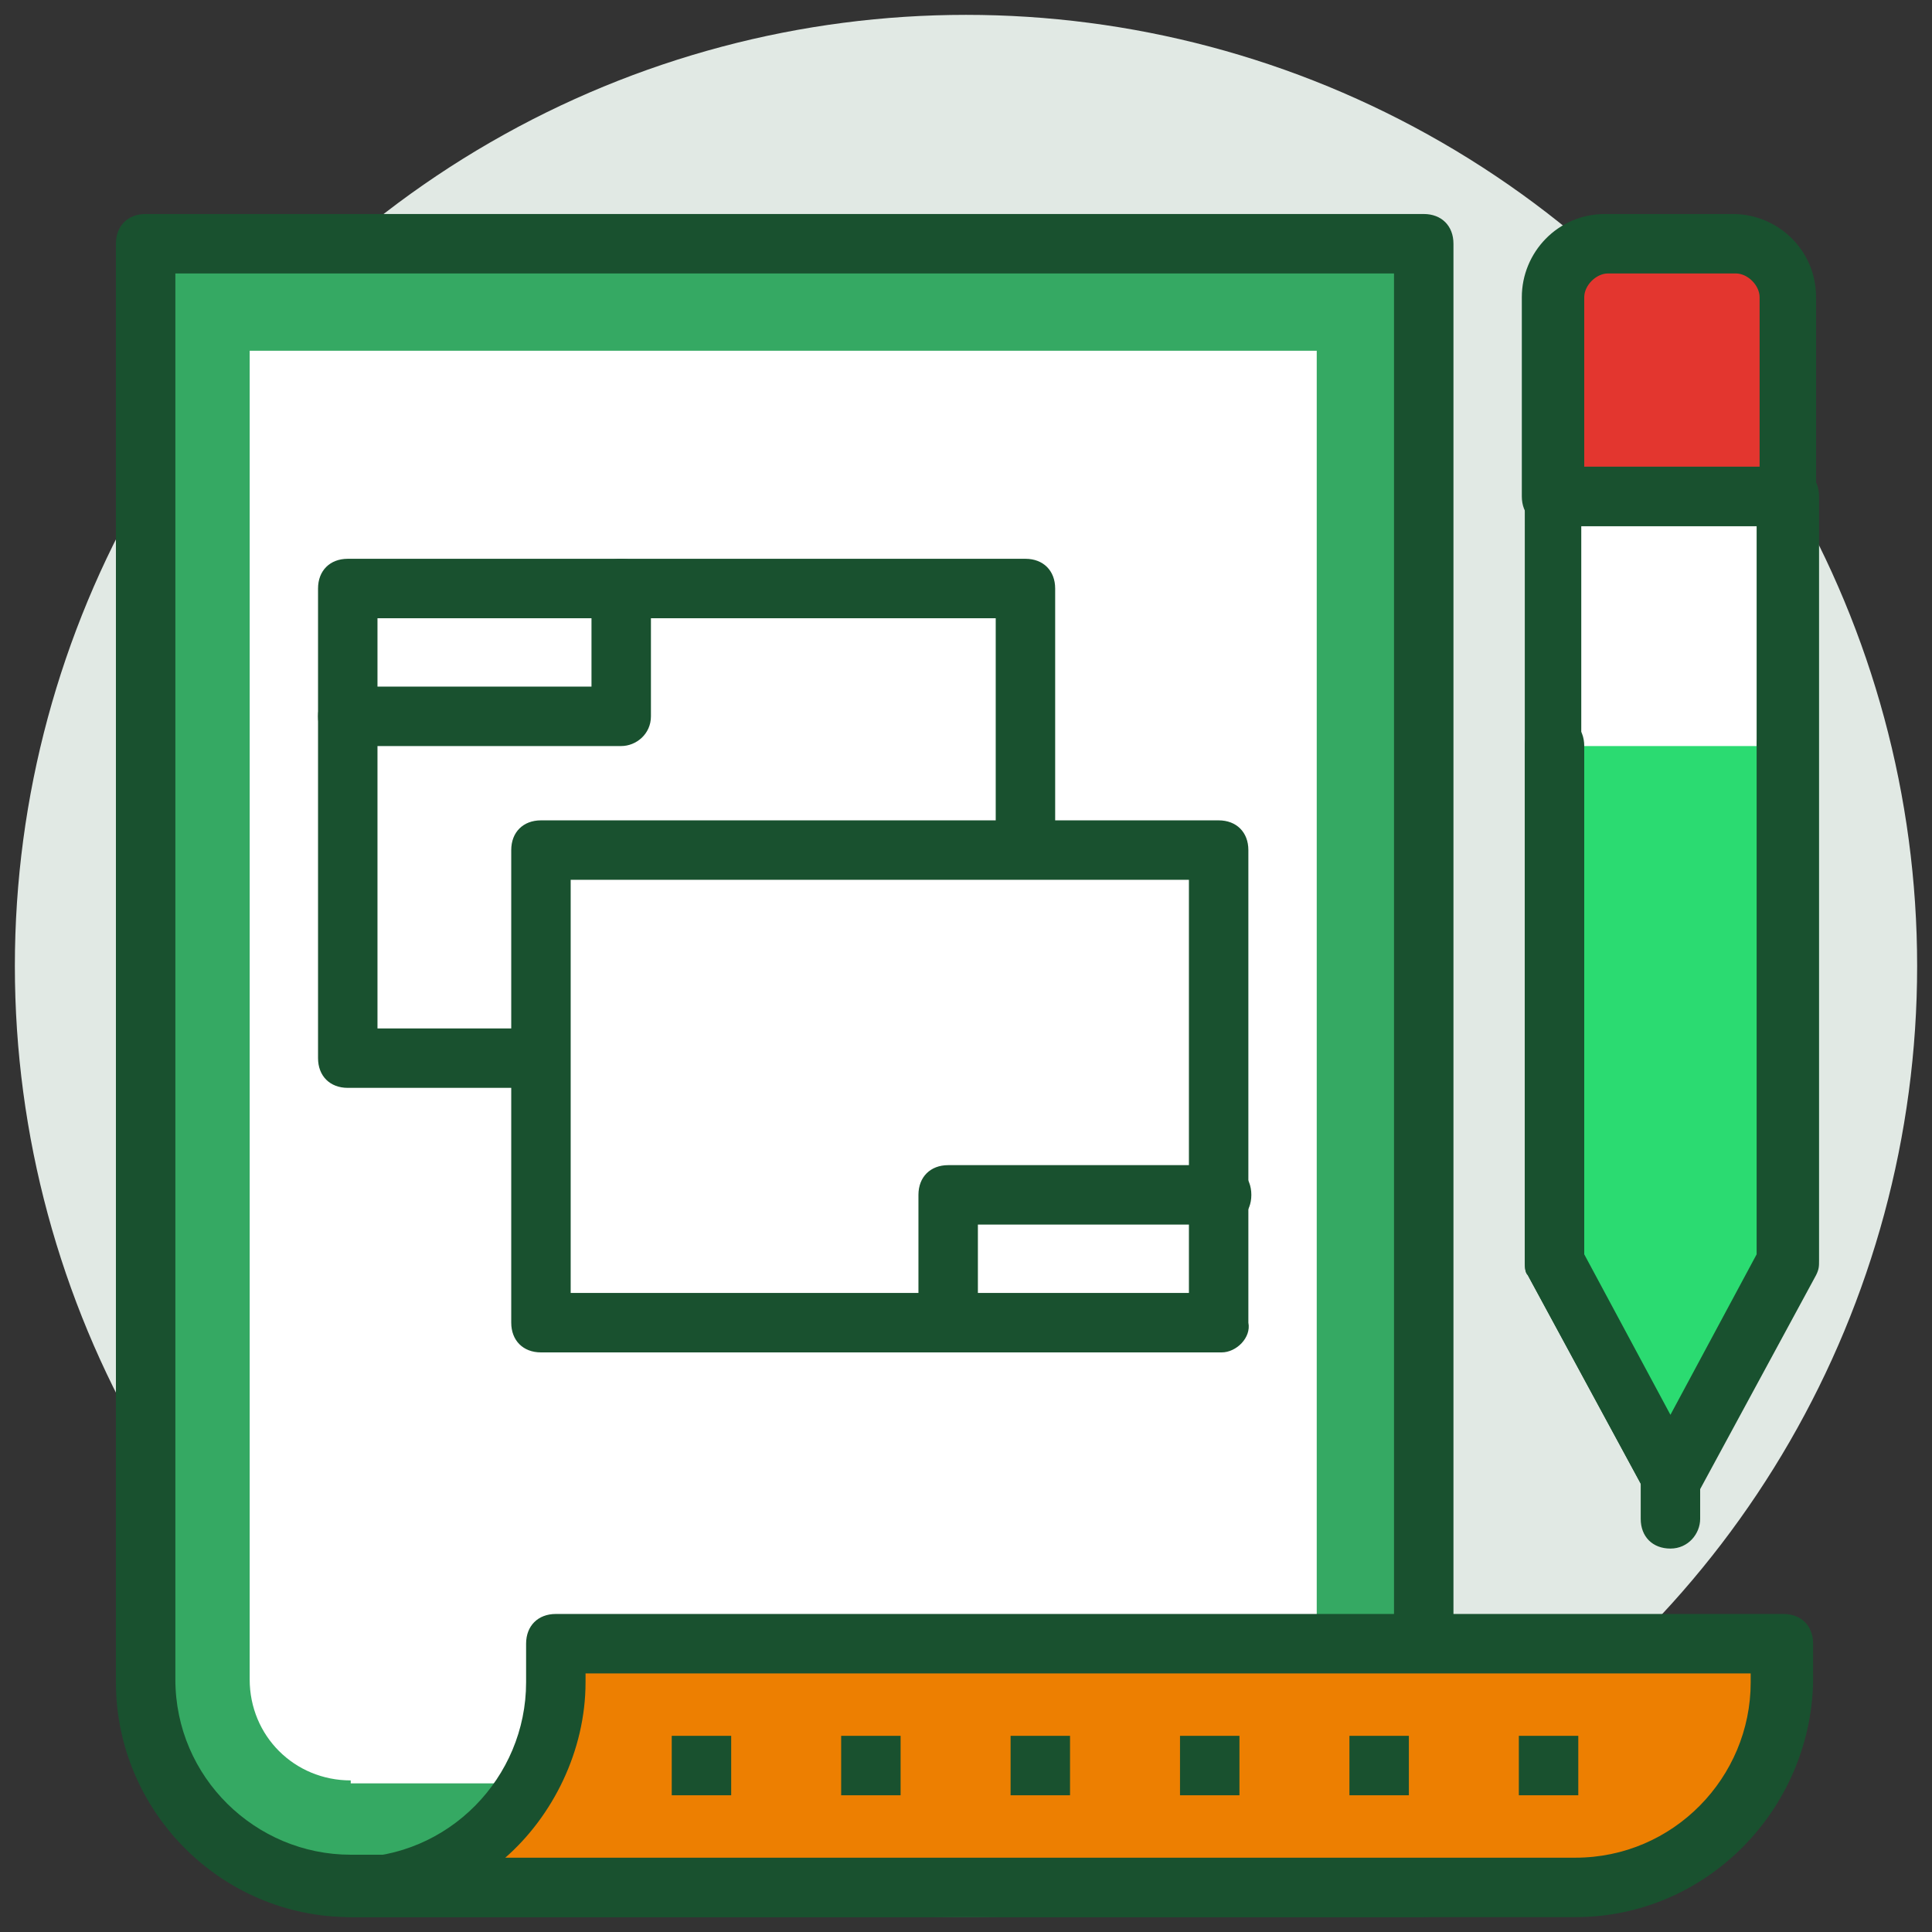 <svg id="SvgjsSvg1062" width="256" height="256" xmlns="http://www.w3.org/2000/svg" version="1.1" xmlns:xlink="http://www.w3.org/1999/xlink" xmlns:svgjs="http://svgjs.com/svgjs"><rect width="100%" height="100%" fill="#333333" stroke="none"/><defs id="SvgjsDefs1063"></defs><g id="SvgjsG1064"><svg xmlns="http://www.w3.org/2000/svg" viewBox="0 0 65 65" width="256" height="256"><circle cx="32.5" cy="32.5" r="32" fill="#e1e9e4" class="colore1e6e9 svgShape"></circle><path fill="#35a963" d="M47.9 63.5H11.8c-3.8 0-6.9-3.1-6.9-6.9V8.2h43v55.3z" class="color4ebe9f svgShape"></path><path fill="#19512f" d="M47.9 64.5H11.8c-4.4 0-7.9-3.6-7.9-7.9V8.2c0-.6.4-1 1-1h43c.6 0 1 .4 1 1v55.3c0 .6-.4 1-1 1zM5.9 9.2v47.3c0 3.3 2.7 5.9 5.9 5.9h35.1V9.2h-41z" class="color193651 svgShape"></path><path fill="#ffffff" d="M11.8 59.9c-1.9 0-3.4-1.5-3.4-3.4V11.8h35.9V60H11.8z" class="colorfff svgShape"></path><path fill="#ed7f01" d="M18.7 56.6c0 3.8-3.1 6.9-6.9 6.9H53c3.8 0 6.9-3.1 6.9-6.9v-1.3H18.7v1.3z" class="colorfdbe5e svgShape"></path><path fill="#19512f" d="M53 64.5H11.8c-.6 0-1-.4-1-1s.4-1 1-1c3.3 0 5.9-2.7 5.9-5.9v-1.3c0-.6.4-1 1-1H60c.6 0 1 .4 1 1v1.3c-.1 4.3-3.6 7.9-8 7.9zm-36-2h36c3.3 0 5.9-2.7 5.9-5.9v-.3H19.7v.3c0 2.3-1.1 4.5-2.7 5.9z" class="color193651 svgShape"></path><path fill="#19512f" d="M22.6 58.4h2v2h-2zM34 58.4h2v2h-2zM39.7 58.4h2v2h-2zM28.3 58.4h2v2h-2zM45.4 58.4h2v2h-2zM51.1 58.4h2v2h-2z" class="color193651 svgShape"></path><g><path fill="#ffffff" d="m60.1 42.4-3.9 7.2-3.9-7.2V16.7h7.8z" class="colorfff svgShape"></path><path fill="#19512f" d="M56.2 50.6c-.4 0-.7-.2-.9-.5l-3.9-7.2c-.1-.1-.1-.3-.1-.5V16.7c0-.6.4-1 1-1h7.9c.6 0 1 .4 1 1v25.7c0 .2 0 .3-.1.5l-3.9 7.2c-.3.3-.6.5-1 .5zm-2.9-8.4 2.9 5.4 2.9-5.4V17.7h-5.9v24.5zm6.8.2z" class="color193651 svgShape"></path><path fill="#2bdb71" d="M52.3 25.1v17.3l3.9 7.2 3.9-7.2V25.1" class="color2ba1db svgShape"></path><path fill="#19512f" d="M56.2 50.6c-.4 0-.7-.2-.9-.5l-3.9-7.2c-.1-.1-.1-.3-.1-.5V25.1c0-.6.4-1 1-1s1 .4 1 1v17.1l2.9 5.4 2.9-5.4V25.1c0-.6.4-1 1-1s1 .4 1 1v17.3c0 .2 0 .3-.1.5l-3.9 7.2c-.2.3-.5.5-.9.5z" class="color193651 svgShape"></path><g><path fill="#e3362f" d="M58.4 8.2h-4.3c-1 0-1.8.8-1.8 1.8v6.7h7.9V10c-.1-1-.9-1.8-1.8-1.8z" class="colorf16050 svgShape"></path><path fill="#19512f" d="M60.1 17.7h-7.9c-.6 0-1-.4-1-1V10c0-1.5 1.2-2.8 2.8-2.8h4.3c1.5 0 2.8 1.2 2.8 2.8v6.7c0 .6-.4 1-1 1zm-6.8-2h5.9V10c0-.4-.4-.8-.8-.8h-4.3c-.4 0-.8.4-.8.8v5.7z" class="color193651 svgShape"></path></g><path fill="#19512f" d="M56.2 52.1c-.6 0-1-.4-1-1v-1.5c0-.6.4-1 1-1s1 .4 1 1v1.5c0 .5-.4 1-1 1z" class="color193651 svgShape"></path></g><g><path fill="#ffffff" d="M11.7 19.8h22.8v15.9H11.7z" class="colorfff svgShape"></path><path fill="#19512f" d="M34.5 36.6H11.7c-.6 0-1-.4-1-1V19.8c0-.6.4-1 1-1h22.8c.6 0 1 .4 1 1v15.9c0 .5-.4.9-1 .9zm-21.8-2h20.8V20.8H12.7v13.8z" class="color193651 svgShape"></path><path fill="#19512f" d="M20.9 25.1h-9.2c-.6 0-1-.4-1-1s.4-1 1-1h8.2v-3.3c0-.6.4-1 1-1s1 .4 1 1v4.3c0 .6-.5 1-1 1z" class="color193651 svgShape"></path><g><path fill="#ffffff" d="M18.2 28.6H41v15.9H18.2z" class="colorfff svgShape"></path><path fill="#19512f" d="M41.1 45.5H18.2c-.6 0-1-.4-1-1V28.6c0-.6.4-1 1-1H41c.6 0 1 .4 1 1v15.9c.1.5-.4 1-.9 1zm-21.9-2H40V29.6H19.2v13.9z" class="color193651 svgShape"></path><path fill="#19512f" d="M31.9 45.5c-.6 0-1-.4-1-1v-4.3c0-.6.4-1 1-1h9.2c.6 0 1 .4 1 1s-.4 1-1 1h-8.2v3.3c0 .5-.5 1-1 1z" class="color193651 svgShape"></path></g></g></svg></g></svg>